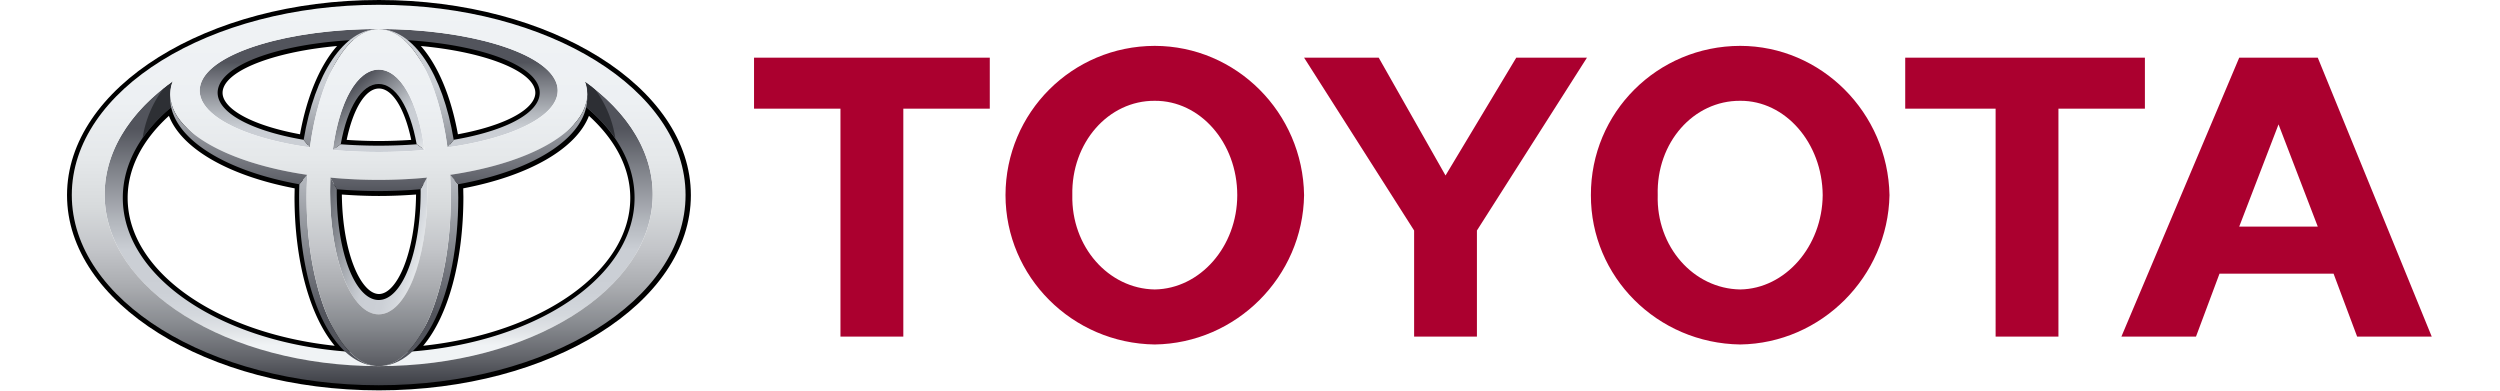 <svg xmlns="http://www.w3.org/2000/svg" xmlns:ns1="http://www.w3.org/1999/xlink" width="64" height="10" viewBox="0.0 0.0 1599.0 264.0"><defs><linearGradient x1="400.526" y1="800.419" x2="400.526" y2="297.423" id="c" gradientTransform="scale(1.387 .721)" gradientUnits="userSpaceOnUse"><stop stop-color="#F0F3F5" offset="0%" /><stop stop-color="#E2E5E8" offset="5.6%" /><stop stop-color="#D4D8DD" offset="13.8%" /><stop stop-color="#CCD0D6" offset="24.2%" /><stop stop-color="#CACED4" offset="44%" /><stop stop-color="#B3B7BD" offset="56.8%" /><stop stop-color="#797C83" offset="83.5%" /><stop stop-color="#52545C" offset="100%" /></linearGradient><linearGradient x1="325.62" y1="513.142" x2="325.62" y2="177.869" id="d" gradientTransform="scale(1.706 .586)" gradientUnits="userSpaceOnUse"><stop stop-color="#F0F3F5" offset="0%" /><stop stop-color="#E2E5E8" offset="5.6%" /><stop stop-color="#D4D8DD" offset="13.8%" /><stop stop-color="#CCD0D6" offset="24.2%" /><stop stop-color="#CACED4" offset="44%" /><stop stop-color="#B3B7BD" offset="56.8%" /><stop stop-color="#797C83" offset="83.5%" /><stop stop-color="#52545C" offset="100%" /></linearGradient><linearGradient x1="580.623" y1="282.946" x2="465.876" y2="172.866" id="e" gradientTransform="scale(1.069 .935)" gradientUnits="userSpaceOnUse"><stop stop-color="#F0F3F5" offset="0%" /><stop stop-color="#E2E5E8" offset="5.6%" /><stop stop-color="#D4D8DD" offset="13.8%" /><stop stop-color="#CCD0D6" offset="24.2%" /><stop stop-color="#CACED4" offset="44%" /><stop stop-color="#B3B7BD" offset="56.8%" /><stop stop-color="#797C83" offset="83.5%" /><stop stop-color="#52545C" offset="100%" /></linearGradient><linearGradient x1="750.986" y1="367.586" x2="538.834" y2="280.48" id="f" gradientTransform="scale(.843 1.186)" gradientUnits="userSpaceOnUse"><stop stop-color="#F0F3F5" offset="0%" /><stop stop-color="#E2E5E8" offset="5.6%" /><stop stop-color="#D4D8DD" offset="13.8%" /><stop stop-color="#CCD0D6" offset="24.2%" /><stop stop-color="#CACED4" offset="44%" /><stop stop-color="#B3B7BD" offset="56.8%" /><stop stop-color="#797C83" offset="83.5%" /><stop stop-color="#52545C" offset="100%" /></linearGradient><linearGradient x1=".5" y1="-.205" x2=".5" y2="1.369" id="a"><stop stop-color="#F0F3F5" offset="0%" /><stop stop-color="#E2E5E8" offset="5.6%" /><stop stop-color="#D4D8DD" offset="13.8%" /><stop stop-color="#CCD0D6" offset="24.2%" /><stop stop-color="#CACED4" offset="44%" /><stop stop-color="#B3B7BD" offset="56.8%" /><stop stop-color="#797C83" offset="83.5%" /><stop stop-color="#52545C" offset="100%" /></linearGradient><linearGradient x1="964.5" y1="3.46" x2="964.5" y2="338.973" id="i" gradientTransform="scale(.645 1.55)" gradientUnits="userSpaceOnUse"><stop stop-color="#F0F3F5" offset="0%" /><stop stop-color="#E2E5E8" offset="5.6%" /><stop stop-color="#D4D8DD" offset="13.8%" /><stop stop-color="#CCD0D6" offset="24.2%" /><stop stop-color="#CACED4" offset="44%" /><stop stop-color="#B3B7BD" offset="56.8%" /><stop stop-color="#797C83" offset="83.5%" /><stop stop-color="#52545C" offset="100%" /></linearGradient><linearGradient x1="758.069" y1="3.461" x2="758.069" y2="338.991" id="j" gradientTransform="scale(.645 1.55)" gradientUnits="userSpaceOnUse"><stop stop-color="#F0F3F5" offset="0%" /><stop stop-color="#E2E5E8" offset="5.6%" /><stop stop-color="#D4D8DD" offset="13.8%" /><stop stop-color="#CCD0D6" offset="24.2%" /><stop stop-color="#CACED4" offset="44%" /><stop stop-color="#B3B7BD" offset="56.8%" /><stop stop-color="#797C83" offset="83.5%" /><stop stop-color="#52545C" offset="100%" /></linearGradient><linearGradient x1=".5" y1="0" x2=".5" y2="1" id="b"><stop stop-color="#F0F3F5" offset="0%" /><stop stop-color="#EDF0F3" offset="25.3%" /><stop stop-color="#E5E8EA" offset="40.6%" /><stop stop-color="#D7DADC" offset="53.1%" /><stop stop-color="#C3C5C9" offset="64.2%" /><stop stop-color="#A9ABAF" offset="74.4%" /><stop stop-color="#888B90" offset="83.9%" /><stop stop-color="#63656B" offset="92.6%" /><stop stop-color="#3D3F46" offset="100%" /></linearGradient><linearGradient x1="849.531" y1="5.219" x2="849.531" y2="421.488" id="l" gradientTransform="scale(.654 1.529)" gradientUnits="userSpaceOnUse"><stop stop-color="#F0F3F5" offset="0%" /><stop stop-color="#EDF0F3" offset="25.3%" /><stop stop-color="#E5E8EA" offset="40.6%" /><stop stop-color="#D7DADC" offset="53.1%" /><stop stop-color="#C3C5C9" offset="64.2%" /><stop stop-color="#A9ABAF" offset="74.4%" /><stop stop-color="#888B90" offset="83.9%" /><stop stop-color="#63656B" offset="92.6%" /><stop stop-color="#3D3F46" offset="100%" /></linearGradient><linearGradient x1="356.356" y1="12.549" x2="356.356" y2="1004.848" id="m" gradientTransform="scale(1.559 .641)" gradientUnits="userSpaceOnUse"><stop stop-color="#F0F3F5" offset="0%" /><stop stop-color="#EDF0F3" offset="25.3%" /><stop stop-color="#E5E8EA" offset="40.6%" /><stop stop-color="#D7DADC" offset="53.1%" /><stop stop-color="#C3C5C9" offset="64.2%" /><stop stop-color="#A9ABAF" offset="74.4%" /><stop stop-color="#888B90" offset="83.9%" /><stop stop-color="#63656B" offset="92.6%" /><stop stop-color="#3D3F46" offset="100%" /></linearGradient><linearGradient x1="265.307" y1="293.202" x2="265.307" y2="673.06" id="n" gradientTransform="scale(2.094 .478)" gradientUnits="userSpaceOnUse"><stop stop-color="#CACED4" offset="0%" /><stop stop-color="#52545C" offset="100%" /></linearGradient><linearGradient ns1:href="#a" id="g" x1="619.021" y1="6.356" x2="619.021" y2="254.479" gradientTransform="scale(.796 1.256)" gradientUnits="userSpaceOnUse" /><linearGradient ns1:href="#a" id="h" x1="776.794" y1="6.356" x2="776.794" y2="254.446" gradientTransform="scale(.796 1.256)" gradientUnits="userSpaceOnUse" /><linearGradient ns1:href="#b" id="k" x1="437.406" y1="10.176" x2="437.406" y2="818.559" gradientTransform="scale(1.27 .787)" gradientUnits="userSpaceOnUse" /></defs><g fill="none" fill-rule="evenodd"><path d="M1029.892 131.877c-.172-55.78 44.784-100.78 100.936-100.876 54.776.088 99.768 45.088 100.872 100.876-1.092 55.156-46.084 100.156-100.872 100.936-56.152-.78-101.104-45.78-100.936-100.936zm100.94 63.752c30.312-.468 55.408-28.952 55.72-63.752-.312-35.468-25.408-63.952-55.72-63.752-31.624-.208-56.78 28.276-55.78 63.752-1 34.796 24.156 63.28 55.78 63.752zm215.04-122.188v154.06h-42.456V73.441h-61.092V38.973h161.984v34.468zm108.856 111.516l-15.896 42.548h-50.416l79.64-188.532h53.08l77.032 188.532h-50.42l-15.932-42.548zm39.892-31.828h26.516l-26.516-69.068-26.564 69.068zM565.2 73.441v154.06h-42.484V73.441h-58.408V38.973h159.328v34.468zm69.06 58.436c.084-55.78 45.016-100.78 100.856-100.876 55.12.088 100.12 45.088 100.932 100.876-.812 55.156-45.812 100.156-100.932 100.936-55.84-.78-100.776-45.78-100.856-100.936zm100.856 63.752c30.672-.468 55.748-28.952 55.776-63.752-.032-35.468-25.104-63.952-55.776-63.752-31.312-.208-56.432 28.276-55.7 63.752-.732 34.796 24.388 63.28 55.7 63.752zm196.528 31.872h21.22v-71.72l74.372-116.808h-47.78l-47.812 79.624-45.156-79.624h-50.436l74.372 116.808v71.72z" fill="#ab002f" fill-rule="nonzero" /><path d="M0 131.906c0 72.732 94.572 131.908 210.811 131.908 116.238 0 210.811-59.176 210.811-131.908C421.621 59.168 327.05 0 210.81 0 94.57 0 0 59.168 0 131.906zm6.47 0C6.47 62.748 98.133 6.48 210.81 6.48c112.674 0 204.342 56.268 204.342 125.426 0 69.172-91.668 125.439-204.342 125.439C98.134 257.343 6.47 201.08 6.47 131.906z" fill="#000" fill-rule="nonzero" /><path d="M190.891 23.98c-49.34 3.012-85.176 16.09-91.285 33.318a16.171 16.171 0 00-.948 5.41c0 2.906.822 5.813 2.452 8.591 6.848 11.667 28.103 21.288 58.351 26.449l3.202.524.537-3.2c4.965-30.286 15.864-54.102 29.913-65.347l7.96-6.378zm-84.196 44.057c-1.055-1.794-1.574-3.563-1.574-5.306 0-1.1.19-2.174.58-3.267 4.663-13.162 36.337-24.657 76.8-28.366-11.543 13.057-20.418 34.096-25.048 59.657-26.294-4.865-45.2-13.242-50.758-22.718zm75.175 28.972l-.632 3.519 3.57.272a350.532 350.532 0 0025.995.973 350.794 350.794 0 0026.01-.973l3.564-.272-.634-3.52c-4.867-27.328-15.693-43.653-28.935-43.653-13.252 0-24.073 16.325-28.938 43.654zm28.94-37.185c9.053 0 17.411 13.558 21.815 34.722-7.16.467-14.452.758-21.822.758-7.36 0-14.656-.291-21.807-.758 4.39-21.164 12.762-34.722 21.814-34.722zM228.5 29.73c14.044 11.245 24.954 35.064 29.919 65.347l.53 3.2 3.198-.525c30.26-5.16 51.527-14.785 58.35-26.45 2.655-4.483 3.16-9.326 1.518-13.998-6.107-17.227-41.946-30.304-91.282-33.32l-10.17-.633zm10.631 1.37c40.451 3.708 72.124 15.224 76.774 28.365a9.284 9.284 0 01.593 3.267c0 1.743-.53 3.512-1.56 5.306-5.578 9.474-24.49 17.853-50.771 22.718-4.63-25.56-13.493-46.599-25.036-59.657zM68.386 69.994c-22.174 18.575-33.893 40.64-33.893 63.824 0 54.538 66.502 100.637 154.68 107.206l9.85.74-7.5-6.407c-19.318-16.527-31.315-55.74-31.315-102.34l.203-11.011-2.704-.55c-46.382-8.313-79.38-27.815-84.078-49.655l-1.124-5.243zM40.97 133.82c0-19.88 9.697-38.958 27.904-55.529 8.483 22.068 40.178 40.452 84.98 49.005-.057 2.527-.107 5.722-.107 5.722 0 43.21 10.253 80.527 27.165 100.66-80.346-8.572-139.942-50.539-139.942-99.858zm138.267-5.828l-.02 1.174c0 43.317 13.582 75.997 31.594 75.997 18.005 0 31.588-32.68 31.588-75.997l-.044-4.674-3.473.298c-9.16.802-18.593 1.2-28.068 1.2-9.476 0-18.92-.398-28.057-1.2l-3.486-.316zm56.654 3.472c-.487 40.304-13.184 67.235-25.08 67.235-11.908 0-24.607-26.93-25.081-67.235 8.225.607 16.627.985 25.08.985 8.467 0 16.844-.378 25.081-.985zm112.088-59.661c-4.693 21.84-37.697 41.34-84.064 49.655l-2.717.505.215 11.054c0 46.601-12.003 85.815-31.315 102.34l-7.5 6.407 9.837-.74c88.187-6.569 154.69-52.668 154.69-107.205 0-23.184-11.731-45.25-33.906-63.824l-4.106-3.437zm4.757 6.488c18.22 16.571 27.924 35.65 27.924 55.53 0 49.318-59.594 91.285-139.948 99.858 16.912-20.134 27.166-57.45 27.166-100.66 0 0-.063-3.198-.107-5.723 44.787-8.553 76.48-26.939 84.965-49.005z" fill="#000" fill-rule="nonzero" /><path d="M900.516 136.404c.736 2.032 1.408 4.104 1.936 6.188 3.016 11.984 2.392 23.752-1.516 35.22 52.032 42.908 82.704 95.828 82.704 153.168 0 143.12-191.656 259.168-428.056 259.168-236.416 0-428.056-116.048-428.056-259.168 0-57.292 30.704-110.256 82.672-153.168-3.876-11.468-4.5-23.236-1.484-35.22a38.552 38.552 0 012.484-6.608c-71 50.584-114.048 116.876-114.048 189.48 0 158.528 205.232 287.028 458.428 287.028 253.164 0 458.428-128.5 458.428-287.028.01-72.452-42.868-138.592-113.492-189.06z" fill="url(#c)" transform="matrix(.404 0 0 .404 -13.823 0)" /><path d="M619.272 241.34c-20.204 1.516-41.5 2.344-63.704 2.344-22.188 0-43.468-.828-63.672-2.344h-.064l-13.204 9.592a886.577 886.577 0 0076.952 3.328c26.872 0 52.592-1.204 76.968-3.328zm234.164-100.564c-16.092-53.188-148.748-92.248-297.852-92.248-149.08 0-281.732 39.068-297.824 92.248-13.968 46.14 62.28 88.844 182.576 105.78l-10.452-12.724c-97.312-16.56-155.152-51.872-141.808-89.416 16.172-45.584 133.636-78.592 267.496-78.592 133.856 0 251.348 33.016 267.504 78.592 13.328 37.548-44.484 72.86-141.82 89.416l-10.416 12.724c120.252-16.936 196.552-59.64 182.596-105.78z" fill="url(#d)" fill-rule="nonzero" transform="matrix(.404 0 0 .404 -13.823 0)" /><path d="M492.056 241.34c11.172-62.08 35.408-100.876 63.516-100.876 28.14 0 52.356 38.796 63.544 100.876h.224l13.068 9.484c-11.032-81.984-41.248-134.376-76.816-134.376-35.592 0-65.796 52.392-76.812 134.376l13.064-9.484z" fill="url(#e)" transform="matrix(.404 0 0 .404 -13.823 0)" /><path d="M636.368 297.276l-10.688 19.328c0 1.408.064 2.856.064 4.324 0 102.904-31.468 180.928-70.168 180.928-38.736 0-70.14-78.032-70.14-180.928 0-1.624.032-3.236.064-4.792l-10.704-18.86a581.76 581.76 0 00-.468 23.544c0 116.668 36.376 205.044 81.264 205.044s81.296-88.376 81.296-205.044c-.016-7.85-.19-15.7-.52-23.544z" fill="url(#f)" transform="matrix(.404 0 0 .404 -13.823 0)" /><path d="M440.508 246.604c15.376-113.952 61.08-198.084 115.08-198.084-57.892 0-107.236 74.536-125.548 185.536l10.312 12.548z" fill="url(#g)" transform="matrix(.404 0 0 .404 -13.823 0)" /><path d="M670.68 246.604h.108l10.312-12.548c-18.28-111-67.656-185.536-125.516-185.536 54 .008 99.736 84.132 115.096 198.084z" fill="url(#h)" transform="matrix(.404 0 0 .404 -13.823 0)" /><path d="M688.288 308.212l-13.124-15.672h-.108c.736 12.452 1.156 25.108 1.156 37.964 0 155.736-54.016 281.98-120.624 281.98 74.684 0 133.124-117.088 133.124-281.98 0-7.544-.156-14.944-.424-22.292z" fill="url(#i)" transform="matrix(.404 0 0 .404 -13.823 0)" /><path d="M434.992 330.508c0-12.856.42-25.512 1.14-37.964h-.088l-13.156 15.624a623.536 623.536 0 00-.436 22.34c0 164.892 58.484 281.98 133.14 281.98-66.584 0-120.6-126.248-120.6-281.98z" fill="url(#j)" transform="matrix(.404 0 0 .404 -13.823 0)" /><path d="M350.442 71.89c8.042 6.635 14.827 13.874 20.133 21.562a74.184 74.184 0 00-14.151-33.671 144.14 144.14 0 00-6.156-4.629c.3.822.571 1.66.782 2.502 1.224 4.844.972 9.6-.608 14.237zm-279.276 0c-1.567-4.636-1.82-9.394-.6-14.24a15.587 15.587 0 011.005-2.67 193.878 193.878 0 00-6.374 4.8 74.48 74.48 0 00-14.151 33.672c5.306-7.688 12.078-14.929 20.12-21.561z" fill="#2d2f34" fill-rule="nonzero" /><path d="M42.188 326.244c0-175.736 229.84-318.232 513.4-318.232 283.52 0 513.364 142.496 513.364 318.232 0 175.772-229.844 318.216-513.364 318.216-283.56-.004-513.4-142.44-513.4-318.216zm513.396 286.244c253.168 0 458.428-128.5 458.428-287.028 0-158.544-205.26-287.088-458.428-287.088-253.2 0-458.444 128.552-458.444 287.088 0 158.528 205.248 287.028 458.444 287.028z" fill="url(#k)" fill-rule="nonzero" transform="matrix(.404 0 0 .404 -13.823 0)" /><path d="M434.992 330.508c0-154.1 54.016-281.98 120.592-281.98 66.608 0 120.628 127.88 120.628 281.98 0 155.736-54.02 281.98-120.628 281.98S434.992 486.24 434.992 330.508zm120.592 195.356c44.892 0 81.3-88.376 81.3-204.996 0-121.028-36.412-204.416-81.3-204.416S474.32 199.84 474.32 320.868c0 116.62 36.376 204.996 81.264 204.996z" fill="url(#l)" fill-rule="nonzero" transform="matrix(.404 0 0 .404 -13.823 0)" /><path d="M208.72 142.588C221.952 90.2 381.976 13.952 555.584 13.952c173.592 0 328.12 54.48 346.868 128.636 20.984 83.12-133.236 158.344-346.868 158.344-213.668 0-367.88-75.22-346.864-158.344zm346.864-94.06c-149.08 0-281.732 39.068-297.824 92.248-18.032 59.58 114.372 113.484 297.824 113.484 183.488 0 315.868-53.912 297.852-113.484-16.092-53.188-148.74-92.248-297.852-92.248z" fill="url(#m)" fill-rule="nonzero" transform="matrix(.404 0 0 .404 -13.823 0)" /><path d="M474.632 297.12l.092.064 11.016 19.42c22.42 1.916 45.736 3.012 69.844 3.012a806.75 806.75 0 0070.16-3.06l10.72-19.38.064-.064c-25.78 2.452-52.812 3.812-80.936 3.812a853.024 853.024 0 01-80.96-3.804zm429.632-136.56c-2.752 59.432-94.108 112.088-229.148 131.932l.048.048 13.172 15.74c132.132-23.752 219.056-82.096 215.928-147.72zm-697.356 0c-3.124 65.688 83.792 123.964 215.9 147.72l13.204-15.74.032-.048c-135.064-19.84-226.356-72.496-229.136-131.932z" fill="url(#n)" fill-rule="nonzero" transform="matrix(.404 0 0 .404 -13.823 0)" /></g></svg>